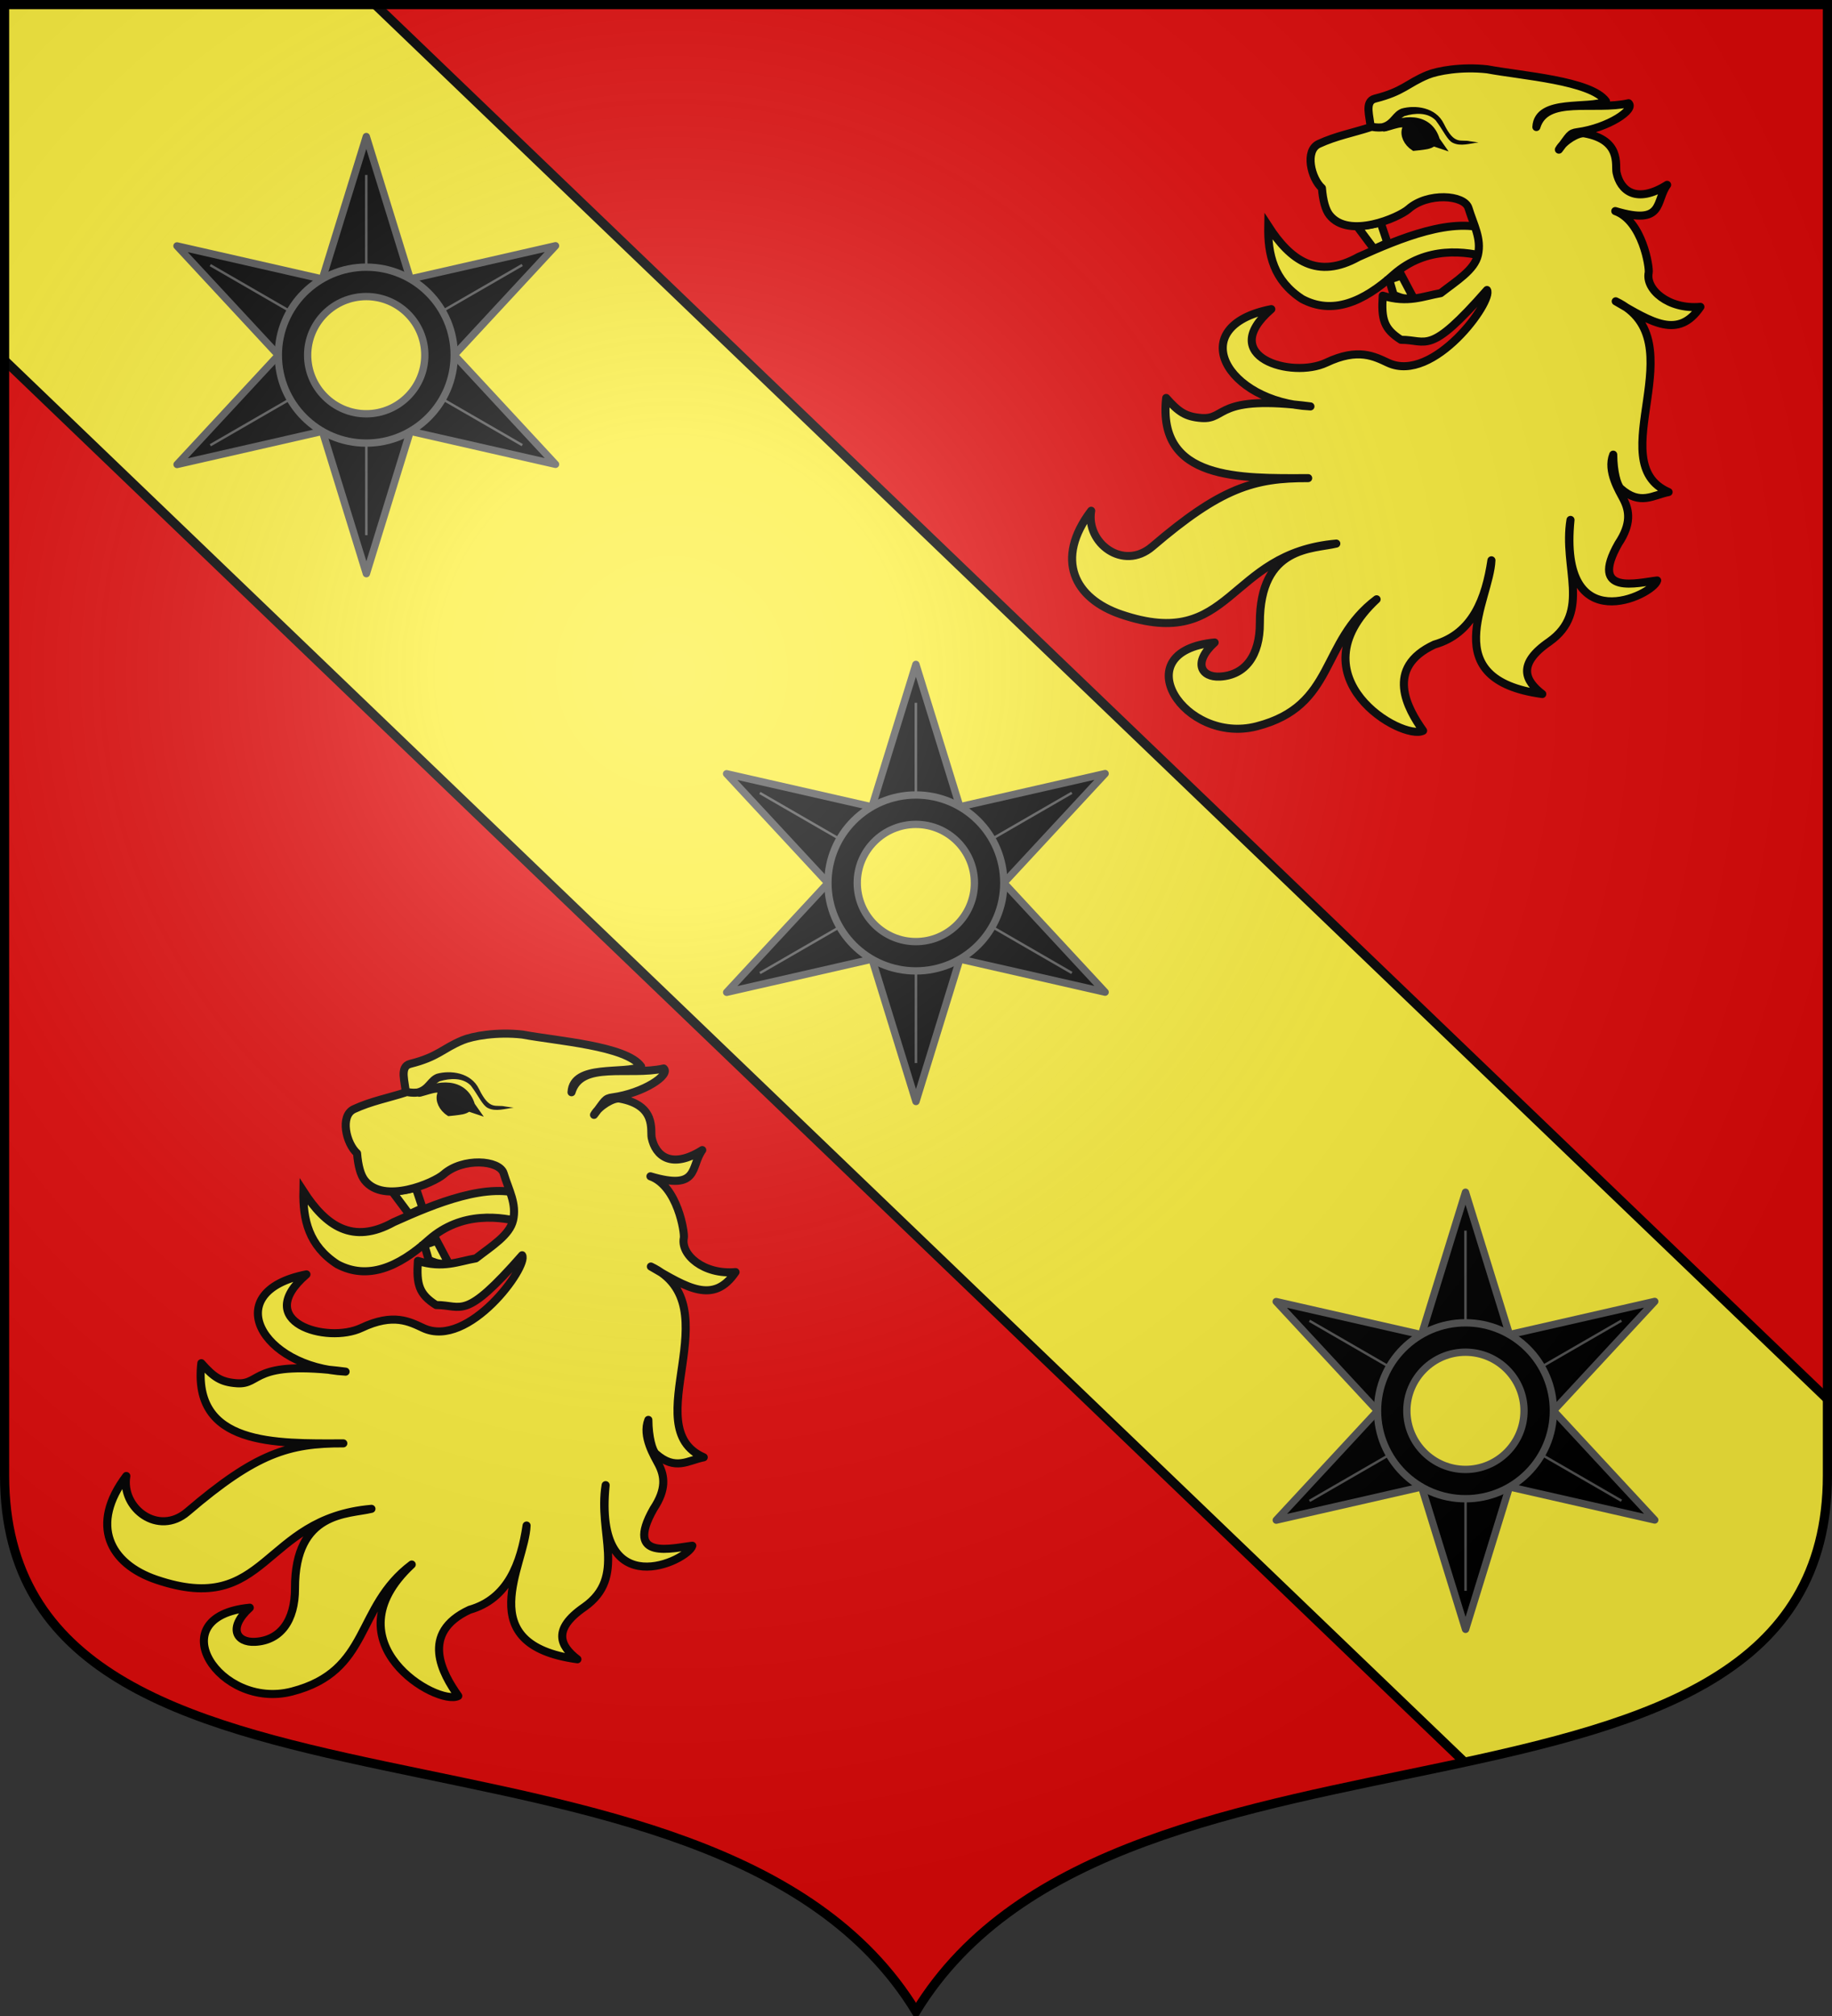 <?xml version="1.0" encoding="UTF-8" standalone="no"?>
<!-- Created with Inkscape (http://www.inkscape.org/) -->
<svg
   xmlns:dc="http://purl.org/dc/elements/1.1/"
   xmlns:cc="http://creativecommons.org/ns#"
   xmlns:rdf="http://www.w3.org/1999/02/22-rdf-syntax-ns#"
   xmlns:svg="http://www.w3.org/2000/svg"
   xmlns="http://www.w3.org/2000/svg"
   xmlns:xlink="http://www.w3.org/1999/xlink"
   xmlns:sodipodi="http://sodipodi.sourceforge.net/DTD/sodipodi-0.dtd"
   xmlns:inkscape="http://www.inkscape.org/namespaces/inkscape"
   width="600"
   height="660"
   id="svg2383"
   sodipodi:version="0.32"
   inkscape:version="0.46"
   version="1.0"
   sodipodi:docname="Blason_ville_fr_lionensullias-A(45).svg"
   inkscape:output_extension="org.inkscape.output.svg.inkscape">
  <rect width="100%" height="100%" fill="#333333" stroke="none"/>
  <defs
     id="defs2385">
    <clipPath
       id="shield_cut">
      <path
         d="M -298.5,-298.5 L -298.5,183 C -298.5,312.055 -66.86,248.948 0,358.5 C 66.86,248.948 298.5,312.055 298.5,183 L 298.5,-298.5 L -298.5,-298.5 z"
         id="shield" />
    </clipPath>
    <radialGradient
       r="405"
       cy="-80"
       cx="-80"
       gradientUnits="userSpaceOnUse"
       id="Gradient1">
      <stop
         id="stop2521"
         offset="0"
         style="stop-color:#fff;stop-opacity:0.31" />
      <stop
         id="stop2523"
         offset="0.19"
         style="stop-color:#fff;stop-opacity:0.25" />
      <stop
         id="stop2525"
         offset="0.6"
         style="stop-color:#6b6b6b;stop-opacity:0.125" />
      <stop
         id="stop2527"
         offset="1"
         style="stop-color:#000;stop-opacity:0.125" />
    </radialGradient>
    <g
       id="f">
      <rect
         id="rect1964"
         style="fill:#28166f"
         y="-30"
         x="-50"
         height="60"
         width="100" />
      <g
         id="g1966"
         style="fill:#ffffff"
         transform="translate(0,-20)">
        <path
           id="path1968"
           d="M -1.212,27.818 C -1.212,22.175 -2.091,20.471 -4.542,13.98 C -5.709,10.888 -5.024,7.103 -2.858,3.601 C -2.082,2.346 -1.114,1.214 0,0 C 1.114,1.214 2.082,2.346 2.858,3.601 C 5.024,7.103 5.709,10.888 4.542,13.98 C 2.091,20.471 1.212,22.175 1.212,27.818 L -1.212,27.818 z" />
        <path
           id="rwi"
           d="M 2.922,27.672 C 2.922,21.721 5.239,17.829 8.501,16.66 C 9.949,16.141 11.808,16.387 13.519,18.107 C 15.638,20.236 16.255,26.1 10.036,27.228 C 10.694,26.272 10.655,24.147 9.322,23.441 C 8.331,22.916 7.209,23.188 6.646,23.564 C 5.822,24.116 4.917,25.67 4.967,27.672 L 2.922,27.672 z" />
        <path
           id="path1971"
           d="M 1.777,30.183 C 1.79,32.191 2.795,33.518 4.516,34.257 C 4.295,34.955 3.257,36.378 1.831,36.281 C 1.55,37.787 1.282,38.632 0,40 C -1.282,38.632 -1.55,37.787 -1.831,36.281 C -3.257,36.378 -4.295,34.955 -4.516,34.257 C -2.795,33.518 -1.79,32.191 -1.777,30.183 L 1.777,30.183 z" />
        <use
           xlink:href="#rwi"
           height="400"
           width="800"
           y="0"
           x="0"
           id="use1973"
           transform="scale(-1,1)" />
        <rect
           id="rect1975"
           y="27.331"
           x="-7.923"
           height="3.218"
           width="15.846" />
      </g>
    </g>
    <g
       id="s">
      <g
         id="c">
        <path
           id="t"
           d="M 0,0 L 0,1 L 0.5,1 L 0,0 z"
           transform="matrix(0.951,0.309,-0.309,0.951,0,-1)" />
        <use
           xlink:href="#t"
           transform="scale(-1,1)"
           id="use2144"
           x="0"
           y="0"
           width="810"
           height="540" />
      </g>
      <g
         id="a">
        <use
           xlink:href="#c"
           transform="matrix(0.309,0.951,-0.951,0.309,0,0)"
           id="use2147"
           x="0"
           y="0"
           width="810"
           height="540" />
        <use
           xlink:href="#c"
           transform="matrix(-0.809,0.588,-0.588,-0.809,0,0)"
           id="use2149"
           x="0"
           y="0"
           width="810"
           height="540" />
      </g>
      <use
         xlink:href="#a"
         transform="scale(-1,1)"
         id="use2151"
         x="0"
         y="0"
         width="810"
         height="540" />
    </g>
    <g
       id="s-4">
      <g
         id="c-6">
        <path
           id="t-0"
           d="M 0,0 L 0,1 L 0.5,1 L 0,0 z"
           transform="matrix(0.951,0.309,-0.309,0.951,0,-1)" />
        <use
           xlink:href="#t-0"
           transform="scale(-1,1)"
           id="use2144-7"
           x="0"
           y="0"
           width="810"
           height="540" />
      </g>
      <g
         id="a-1">
        <use
           xlink:href="#c-6"
           transform="matrix(0.309,0.951,-0.951,0.309,0,0)"
           id="use2147-7"
           x="0"
           y="0"
           width="810"
           height="540" />
        <use
           xlink:href="#c-6"
           transform="matrix(-0.809,0.588,-0.588,-0.809,0,0)"
           id="use2149-7"
           x="0"
           y="0"
           width="810"
           height="540" />
      </g>
      <use
         xlink:href="#a-1"
         transform="scale(-1,1)"
         id="use2151-7"
         x="0"
         y="0"
         width="810"
         height="540" />
    </g>
  </defs>
  <sodipodi:namedview
     id="base"
     pagecolor="#ffffff"
     bordercolor="#666666"
     borderopacity="1.0"
     inkscape:pageopacity="0.0"
     inkscape:pageshadow="2"
     inkscape:zoom="1.1863636"
     inkscape:cx="300"
     inkscape:cy="330"
     inkscape:document-units="px"
     inkscape:current-layer="layer6"
     showgrid="false"
     showborder="true"
     inkscape:showpageshadow="true"
     inkscape:window-width="1280"
     inkscape:window-height="977"
     inkscape:window-x="-4"
     inkscape:window-y="-4"
     inkscape:object-nodes="true"
     objecttolerance="9" />
  <g
     inkscape:label="Fond écu"
     inkscape:groupmode="layer"
     id="layer1"
     transform="translate(0,-392.362)">
    <use
       id="use2532"
       xlink:href="#shield"
       style="fill:#e20909"
       x="0"
       y="0"
       width="744.094"
       height="1052.362"
       transform="translate(300,692.362)" />
    <g
       id="layer3"
       inkscape:label="Meubles"
       transform="translate(300,692.362)" />
    <g
       id="layer2"
       inkscape:label="Reflet final"
       transform="translate(300,692.362)" />
    <g
       id="g2561"
       inkscape:label="Contour final"
       transform="translate(300,692.362)" />
    <path
       style="fill:#fcef3c"
       d="M 1.5,393.862 L 1.5,510.331 L 241.812,740.987 L 479.656,969.268 C 543.65,955.439 598.5,938.14 598.5,875.362 L 598.5,850.393 L 358.188,619.737 L 122.844,393.862 L 1.5,393.862 z"
       id="use2811" />
    <g
       transform="matrix(2.75,0,0,2.75,112.542,-1063.793)"
       inkscape:label="Meubles"
       id="g2807" />
    <g
       transform="matrix(2.75,0,0,2.75,3453.61,915.71)"
       inkscape:label="Meubles"
       id="g4626" />
  </g>
  <g
     inkscape:groupmode="layer"
     id="layer6"
     inkscape:label="Meubles">
    <g
       transform="matrix(0.88,0,0,0.88,766.521,-90.844)"
       id="use6858">
      <path
         sodipodi:nodetypes="ccccccc"
         id="path6870"
         d="M -758.126,546.433 C -758.332,556.924 -756.174,566.643 -745.502,573.578 C -734.313,579.507 -722.905,574.818 -711.423,564.443 C -699.287,553.772 -684.689,555.644 -675.471,558.29 C -673.953,553.355 -675.816,551.35 -675.402,548.046 C -689.182,542.6 -709.245,551.051 -724.518,557.91 C -739.809,566.405 -749.832,559.287 -758.126,546.433 z"
         style="fill:#fcef3c;fill-opacity:1;stroke:#000000;stroke-width:3;stroke-miterlimit:4;stroke-dasharray:none;stroke-opacity:1" />
      <path
         id="path6872"
         d="M -703.845,573.647 L -708.543,564.781 L -713.118,566.363 L -711.464,572.013 C -707.183,573.863 -707.469,573.112 -703.845,573.647 z"
         style="fill:#fcef3c;fill-opacity:1;stroke:#000000;stroke-width:3;stroke-miterlimit:4;stroke-dasharray:none;stroke-opacity:1"
         sodipodi:nodetypes="ccccc" />
      <path
         style="fill:#fcef3c;fill-opacity:1;stroke:#000000;stroke-width:3;stroke-miterlimit:4;stroke-dasharray:none;stroke-opacity:1"
         d="M -724.899,546.73 L -716.294,545.164 L -713.765,552.687 L -718.746,554.97 L -724.899,546.73 z"
         id="path6874"
         sodipodi:nodetypes="ccccc" />
      <path
         style="fill:#fcef3c;fill-opacity:1;stroke:#000000;stroke-width:3;stroke-linejoin:round;stroke-miterlimit:4;stroke-dasharray:none;stroke-opacity:1"
         d="M -683.6,539.746 C -685.136,534.72 -698.865,533.854 -705.917,540.083 C -709.458,543.21 -728.239,551.46 -735.35,542.277 C -736.837,540.355 -737.768,536.983 -738.157,532.283 C -742.177,528.731 -744.675,518.338 -739.312,515.853 C -732.95,512.904 -726.482,511.708 -720.067,509.635 C -720.119,506.08 -722.565,500.063 -718.392,499.014 C -707.85,496.362 -706.48,493.38 -698.842,490.206 C -695.223,488.702 -686.275,487.033 -676.633,488.106 C -663.688,490.533 -638.013,492.275 -632.439,499.968 C -638.558,503.09 -657.776,498.829 -658.342,509.578 C -654.822,497.765 -637.026,503.645 -624.018,500.73 C -621.419,503.116 -631.64,509.934 -643.016,511.475 C -646.094,511.892 -645.87,512.661 -649.969,517.991 C -648.133,514.68 -642.736,511.518 -640.439,511.931 C -626.549,514.424 -629.078,523.789 -628.506,526.513 C -627.088,533.267 -621.157,538.311 -609.681,531.092 C -614.178,537.198 -610.588,546.348 -628.976,540.849 C -618.894,544.452 -616.155,561.814 -616.546,563.789 C -617.77,569.971 -609.272,577.542 -597.302,576.483 C -605.497,588.563 -615.228,582.337 -628.812,574.412 C -598.336,588.92 -634.692,634.284 -609.137,645.382 C -614.94,646.491 -619.704,650.538 -626.986,644.058 C -628.305,642.885 -629.706,637.806 -629.745,631.465 C -632.196,637.588 -627.444,645.08 -625.908,648.058 C -623.703,652.332 -622.946,657.23 -627.815,664.552 C -638.949,684.181 -620.353,679.027 -613.382,678.282 C -614.864,683.707 -650.166,700.931 -645.644,655.744 C -648.596,673.531 -637.725,689.869 -653.562,701.079 C -665.653,709.406 -662.568,715.581 -656.149,720.519 C -696.067,715.086 -675.639,685.577 -675.07,670.769 C -677.218,684.932 -682.022,698.038 -696.296,702.115 C -714.954,710.77 -706.323,725.967 -700.495,734.167 C -708.153,738.095 -748.994,714.337 -717.804,685.277 C -739.095,701.261 -732.847,724.892 -762.425,732.53 C -789.378,739.491 -811.98,704.64 -778.083,701.338 C -786.369,708.883 -783.04,714.404 -776.102,714.032 C -766.725,713.529 -761.232,706.223 -761.256,694.134 C -761.311,665.227 -741.409,666.668 -732.802,664.552 C -773.821,668.084 -771.29,705.015 -812.832,690.919 C -830.348,684.976 -837.707,670.414 -824.031,652.342 C -826.082,664.324 -812.103,674.911 -801.294,665.671 C -775.736,643.819 -763.502,640.115 -743.274,640.2 C -768.606,640.307 -799.526,641.156 -796.121,610.376 C -791.55,615.548 -788.878,617.406 -782.936,617.834 C -773.432,618.518 -778.004,608.936 -742.425,613.517 C -773.846,611.945 -789.694,583.726 -756.999,577.332 C -777.532,595.061 -749.386,603.329 -736.499,597.23 C -724.602,591.599 -718.573,594.971 -713.519,597.307 C -696.59,605.133 -674.264,574.223 -676.723,570.222 C -698.359,594.89 -698.798,588.727 -708.736,588.736 C -715.093,584.703 -716.112,581.091 -715.518,572.327 C -706.158,575.248 -700.374,572.484 -693.947,571.379 C -688.002,566.751 -681.361,562.736 -680.098,557.201 C -678.69,551.03 -681.664,546.085 -683.6,539.746 z"
         id="path6876"
         sodipodi:nodetypes="csscscssccccscssccscccscscccccccccscsscscsccsccssccccss" />
      <path
         d="M -715.348,510.085 C -708.258,505.942 -698.23,505.143 -695.457,514.418 L -694.089,516.361 L -696.651,515.502 C -698.043,516.722 -700.032,516.758 -701.822,517.013 L -703.911,517.232 C -706.596,515.493 -707.906,512.544 -707.141,510.304 C -705.817,506.427 -713.289,510.023 -715.348,510.085 L -715.348,510.085 z"
         style="fill:#000000;stroke:#000000;stroke-width:2.4"
         id="path6878"
         sodipodi:nodetypes="ccccccscc" />
      <path
         style="fill:#000000;fill-opacity:1;stroke:none;stroke-width:3;stroke-linecap:round;stroke-linejoin:round;stroke-miterlimit:4;stroke-dasharray:none;stroke-opacity:1"
         d="M -708.513,502.715 C -711.903,504.001 -712.411,507.388 -715.95,508.215 C -717.475,508.381 -718.856,508.09 -718.856,508.09 L -719.45,511.028 C -719.45,511.028 -717.696,511.408 -715.638,511.184 C -711.468,511.224 -710.522,507.155 -707.419,505.497 C -703.553,504.339 -698.758,504.041 -695.794,507.122 C -692.826,511.074 -691.528,514.4 -689.491,515.429 C -686.522,516.928 -683.074,515.656 -679.866,515.328 L -683.044,514.872 C -686.536,514.052 -688.787,516.562 -692.773,508.363 C -695.799,502.138 -703.489,501.32 -708.513,502.715 z"
         id="path6880"
         sodipodi:nodetypes="cccccccsccsc" />
    </g>
    <g
       id="g13864"
       transform="matrix(0.88,0,0,0.88,1082.521,-406.844)">
      <path
         style="fill:#fcef3c;fill-opacity:1;stroke:#000000;stroke-width:3;stroke-miterlimit:4;stroke-dasharray:none;stroke-opacity:1"
         d="M -758.126,546.433 C -758.332,556.924 -756.174,566.643 -745.502,573.578 C -734.313,579.507 -722.905,574.818 -711.423,564.443 C -699.287,553.772 -684.689,555.644 -675.471,558.29 C -673.953,553.355 -675.816,551.35 -675.402,548.046 C -689.182,542.6 -709.245,551.051 -724.518,557.91 C -739.809,566.405 -749.832,559.287 -758.126,546.433 z"
         id="path9850"
         sodipodi:nodetypes="ccccccc" />
      <path
         sodipodi:nodetypes="ccccc"
         style="fill:#fcef3c;fill-opacity:1;stroke:#000000;stroke-width:3;stroke-miterlimit:4;stroke-dasharray:none;stroke-opacity:1"
         d="M -703.845,573.647 L -708.543,564.781 L -713.118,566.363 L -711.464,572.013 C -707.183,573.863 -707.469,573.112 -703.845,573.647 z"
         id="path9892" />
      <path
         sodipodi:nodetypes="ccccc"
         id="path9894"
         d="M -724.899,546.73 L -716.294,545.164 L -713.765,552.687 L -718.746,554.97 L -724.899,546.73 z"
         style="fill:#fcef3c;fill-opacity:1;stroke:#000000;stroke-width:3;stroke-miterlimit:4;stroke-dasharray:none;stroke-opacity:1" />
      <path
         sodipodi:nodetypes="csscscssccccscssccscccscscccccccccscsscscsccsccssccccss"
         id="path9896"
         d="M -683.6,539.746 C -685.136,534.72 -698.865,533.854 -705.917,540.083 C -709.458,543.21 -728.239,551.46 -735.35,542.277 C -736.837,540.355 -737.768,536.983 -738.157,532.283 C -742.177,528.731 -744.675,518.338 -739.312,515.853 C -732.95,512.904 -726.482,511.708 -720.067,509.635 C -720.119,506.08 -722.565,500.063 -718.392,499.014 C -707.85,496.362 -706.48,493.38 -698.842,490.206 C -695.223,488.702 -686.275,487.033 -676.633,488.106 C -663.688,490.533 -638.013,492.275 -632.439,499.968 C -638.558,503.09 -657.776,498.829 -658.342,509.578 C -654.822,497.765 -637.026,503.645 -624.018,500.73 C -621.419,503.116 -631.64,509.934 -643.016,511.475 C -646.094,511.892 -645.87,512.661 -649.969,517.991 C -648.133,514.68 -642.736,511.518 -640.439,511.931 C -626.549,514.424 -629.078,523.789 -628.506,526.513 C -627.088,533.267 -621.157,538.311 -609.681,531.092 C -614.178,537.198 -610.588,546.348 -628.976,540.849 C -618.894,544.452 -616.155,561.814 -616.546,563.789 C -617.77,569.971 -609.272,577.542 -597.302,576.483 C -605.497,588.563 -615.228,582.337 -628.812,574.412 C -598.336,588.92 -634.692,634.284 -609.137,645.382 C -614.94,646.491 -619.704,650.538 -626.986,644.058 C -628.305,642.885 -629.706,637.806 -629.745,631.465 C -632.196,637.588 -627.444,645.08 -625.908,648.058 C -623.703,652.332 -622.946,657.23 -627.815,664.552 C -638.949,684.181 -620.353,679.027 -613.382,678.282 C -614.864,683.707 -650.166,700.931 -645.644,655.744 C -648.596,673.531 -637.725,689.869 -653.562,701.079 C -665.653,709.406 -662.568,715.581 -656.149,720.519 C -696.067,715.086 -675.639,685.577 -675.07,670.769 C -677.218,684.932 -682.022,698.038 -696.296,702.115 C -714.954,710.77 -706.323,725.967 -700.495,734.167 C -708.153,738.095 -748.994,714.337 -717.804,685.277 C -739.095,701.261 -732.847,724.892 -762.425,732.53 C -789.378,739.491 -811.98,704.64 -778.083,701.338 C -786.369,708.883 -783.04,714.404 -776.102,714.032 C -766.725,713.529 -761.232,706.223 -761.256,694.134 C -761.311,665.227 -741.409,666.668 -732.802,664.552 C -773.821,668.084 -771.29,705.015 -812.832,690.919 C -830.348,684.976 -837.707,670.414 -824.031,652.342 C -826.082,664.324 -812.103,674.911 -801.294,665.671 C -775.736,643.819 -763.502,640.115 -743.274,640.2 C -768.606,640.307 -799.526,641.156 -796.121,610.376 C -791.55,615.548 -788.878,617.406 -782.936,617.834 C -773.432,618.518 -778.004,608.936 -742.425,613.517 C -773.846,611.945 -789.694,583.726 -756.999,577.332 C -777.532,595.061 -749.386,603.329 -736.499,597.23 C -724.602,591.599 -718.573,594.971 -713.519,597.307 C -696.59,605.133 -674.264,574.223 -676.723,570.222 C -698.359,594.89 -698.798,588.727 -708.736,588.736 C -715.093,584.703 -716.112,581.091 -715.518,572.327 C -706.158,575.248 -700.374,572.484 -693.947,571.379 C -688.002,566.751 -681.361,562.736 -680.098,557.201 C -678.69,551.03 -681.664,546.085 -683.6,539.746 z"
         style="fill:#fcef3c;fill-opacity:1;stroke:#000000;stroke-width:3;stroke-linejoin:round;stroke-miterlimit:4;stroke-dasharray:none;stroke-opacity:1" />
      <path
         sodipodi:nodetypes="ccccccscc"
         id="path9898"
         style="fill:#000000;stroke:#000000;stroke-width:2.4"
         d="M -715.348,510.085 C -708.258,505.942 -698.23,505.143 -695.457,514.418 L -694.089,516.361 L -696.651,515.502 C -698.043,516.722 -700.032,516.758 -701.822,517.013 L -703.911,517.232 C -706.596,515.493 -707.906,512.544 -707.141,510.304 C -705.817,506.427 -713.289,510.023 -715.348,510.085 L -715.348,510.085 z" />
      <path
         sodipodi:nodetypes="cccccccsccsc"
         id="path9900"
         d="M -708.513,502.715 C -711.903,504.001 -712.411,507.388 -715.95,508.215 C -717.475,508.381 -718.856,508.09 -718.856,508.09 L -719.45,511.028 C -719.45,511.028 -717.696,511.408 -715.638,511.184 C -711.468,511.224 -710.522,507.155 -707.419,505.497 C -703.553,504.339 -698.758,504.041 -695.794,507.122 C -692.826,511.074 -691.528,514.4 -689.491,515.429 C -686.522,516.928 -683.074,515.656 -679.866,515.328 L -683.044,514.872 C -686.536,514.052 -688.787,516.562 -692.773,508.363 C -695.799,502.138 -703.489,501.32 -708.513,502.715 z"
         style="fill:#000000;fill-opacity:1;stroke:none;stroke-width:3;stroke-linecap:round;stroke-linejoin:round;stroke-miterlimit:4;stroke-dasharray:none;stroke-opacity:1" />
    </g>
    <path
       style="opacity:1;fill:none;fill-opacity:1;fill-rule:nonzero;stroke:#000000;stroke-width:3;stroke-linejoin:round;stroke-miterlimit:4;stroke-dasharray:none;stroke-opacity:1"
       d="M 1.5,117.969 L 479.656,576.906"
       id="path6889" />
    <path
       style="opacity:1;fill:none;fill-opacity:1;fill-rule:nonzero;stroke:#000000;stroke-width:3;stroke-linejoin:round;stroke-miterlimit:4;stroke-dasharray:none;stroke-opacity:1"
       d="M 122.844,1.5 L 598.5,458.031"
       id="path6891" />
    <g
       transform="matrix(0.8,0,0,0.8,-103.234,43.513)"
       id="use7071">
      <path
         id="path7104"
         d="M 279,1.5 L 261,59.781 L 297,59.75 L 279,1.5 z M 297,59.75 L 315,90.906 L 356.469,46.188 L 297,59.75 z M 315,90.906 L 297,122.094 L 356.469,135.625 L 315,90.906 z M 297,122.094 L 261.031,122.094 L 279.031,180.375 L 297,122.094 z M 201.5,46.25 L 243,90.969 L 260.969,59.781 L 201.5,46.25 z M 243,90.969 L 201.531,135.688 L 261,122.125 L 243,90.969 z"
         style="fill:#000000;fill-opacity:1;fill-rule:nonzero;stroke:#555555;stroke-width:3;stroke-linejoin:round;stroke-miterlimit:4;stroke-dasharray:none;stroke-opacity:1" />
      <path
         style="fill:none;fill-opacity:1;fill-rule:nonzero;stroke:#555555;stroke-width:1;stroke-linejoin:round;stroke-miterlimit:4;stroke-dasharray:none;stroke-opacity:1"
         d="M 278.989,60.938 L 278.989,17.216"
         id="path7106"
         sodipodi:nodetypes="cc" />
      <path
         sodipodi:nodetypes="cc"
         id="path7108"
         d="M 304.97,75.917 L 342.834,54.056"
         style="fill:none;fill-opacity:1;fill-rule:nonzero;stroke:#555555;stroke-width:1;stroke-linejoin:round;stroke-miterlimit:4;stroke-dasharray:none;stroke-opacity:1" />
      <path
         style="fill:none;fill-opacity:1;fill-rule:nonzero;stroke:#555555;stroke-width:1;stroke-linejoin:round;stroke-miterlimit:4;stroke-dasharray:none;stroke-opacity:1"
         d="M 304.988,105.906 L 342.852,127.767"
         id="path7110"
         sodipodi:nodetypes="cc" />
      <path
         sodipodi:nodetypes="cc"
         id="path7112"
         d="M 279.025,120.917 L 279.025,164.638"
         style="fill:none;fill-opacity:1;fill-rule:nonzero;stroke:#555555;stroke-width:1;stroke-linejoin:round;stroke-miterlimit:4;stroke-dasharray:none;stroke-opacity:1" />
      <path
         style="fill:none;fill-opacity:1;fill-rule:nonzero;stroke:#555555;stroke-width:1;stroke-linejoin:round;stroke-miterlimit:4;stroke-dasharray:none;stroke-opacity:1"
         d="M 253.009,105.958 L 215.145,127.819"
         id="path7114"
         sodipodi:nodetypes="cc" />
      <path
         sodipodi:nodetypes="cc"
         id="path7116"
         d="M 252.991,75.969 L 215.127,54.108"
         style="fill:none;fill-opacity:1;fill-rule:nonzero;stroke:#555555;stroke-width:1;stroke-linejoin:round;stroke-miterlimit:4;stroke-dasharray:none;stroke-opacity:1" />
      <path
         style="fill:#000000;fill-opacity:1;fill-rule:nonzero;stroke:#555555;stroke-width:3;stroke-linejoin:round;stroke-miterlimit:4;stroke-dasharray:none;stroke-opacity:1"
         d="M 278.989,54.938 C 259.117,54.938 242.989,71.066 242.989,90.938 C 242.989,110.809 259.117,126.938 278.989,126.938 C 298.861,126.938 314.989,110.809 314.989,90.938 C 314.989,71.065 298.861,54.938 278.989,54.938 z M 278.989,66.969 C 292.224,66.969 302.958,77.703 302.958,90.938 C 302.958,104.172 292.224,114.938 278.989,114.938 C 265.755,114.938 254.989,104.172 254.989,90.938 C 254.989,77.703 265.755,66.969 278.989,66.969 z"
         id="path7118" />
    </g>
    <g
       transform="matrix(0.8,0,0,0.8,256.766,389.113)"
       id="use7069">
      <path
         id="path7086"
         d="M 279,1.5 L 261,59.781 L 297,59.75 L 279,1.5 z M 297,59.75 L 315,90.906 L 356.469,46.188 L 297,59.75 z M 315,90.906 L 297,122.094 L 356.469,135.625 L 315,90.906 z M 297,122.094 L 261.031,122.094 L 279.031,180.375 L 297,122.094 z M 201.5,46.25 L 243,90.969 L 260.969,59.781 L 201.5,46.25 z M 243,90.969 L 201.531,135.688 L 261,122.125 L 243,90.969 z"
         style="fill:#000000;fill-opacity:1;fill-rule:nonzero;stroke:#555555;stroke-width:3;stroke-linejoin:round;stroke-miterlimit:4;stroke-dasharray:none;stroke-opacity:1" />
      <path
         style="fill:none;fill-opacity:1;fill-rule:nonzero;stroke:#555555;stroke-width:1;stroke-linejoin:round;stroke-miterlimit:4;stroke-dasharray:none;stroke-opacity:1"
         d="M 278.989,60.938 L 278.989,17.216"
         id="path7088"
         sodipodi:nodetypes="cc" />
      <path
         sodipodi:nodetypes="cc"
         id="path7090"
         d="M 304.97,75.917 L 342.834,54.056"
         style="fill:none;fill-opacity:1;fill-rule:nonzero;stroke:#555555;stroke-width:1;stroke-linejoin:round;stroke-miterlimit:4;stroke-dasharray:none;stroke-opacity:1" />
      <path
         style="fill:none;fill-opacity:1;fill-rule:nonzero;stroke:#555555;stroke-width:1;stroke-linejoin:round;stroke-miterlimit:4;stroke-dasharray:none;stroke-opacity:1"
         d="M 304.988,105.906 L 342.852,127.767"
         id="path7092"
         sodipodi:nodetypes="cc" />
      <path
         sodipodi:nodetypes="cc"
         id="path7094"
         d="M 279.025,120.917 L 279.025,164.638"
         style="fill:none;fill-opacity:1;fill-rule:nonzero;stroke:#555555;stroke-width:1;stroke-linejoin:round;stroke-miterlimit:4;stroke-dasharray:none;stroke-opacity:1" />
      <path
         style="fill:none;fill-opacity:1;fill-rule:nonzero;stroke:#555555;stroke-width:1;stroke-linejoin:round;stroke-miterlimit:4;stroke-dasharray:none;stroke-opacity:1"
         d="M 253.009,105.958 L 215.145,127.819"
         id="path7096"
         sodipodi:nodetypes="cc" />
      <path
         sodipodi:nodetypes="cc"
         id="path7098"
         d="M 252.991,75.969 L 215.127,54.108"
         style="fill:none;fill-opacity:1;fill-rule:nonzero;stroke:#555555;stroke-width:1;stroke-linejoin:round;stroke-miterlimit:4;stroke-dasharray:none;stroke-opacity:1" />
      <path
         style="fill:#000000;fill-opacity:1;fill-rule:nonzero;stroke:#555555;stroke-width:3;stroke-linejoin:round;stroke-miterlimit:4;stroke-dasharray:none;stroke-opacity:1"
         d="M 278.989,54.938 C 259.117,54.938 242.989,71.066 242.989,90.938 C 242.989,110.809 259.117,126.938 278.989,126.938 C 298.861,126.938 314.989,110.809 314.989,90.938 C 314.989,71.065 298.861,54.938 278.989,54.938 z M 278.989,66.969 C 292.224,66.969 302.958,77.703 302.958,90.938 C 302.958,104.172 292.224,114.938 278.989,114.938 C 265.755,114.938 254.989,104.172 254.989,90.938 C 254.989,77.703 265.755,66.969 278.989,66.969 z"
         id="path7100" />
    </g>
    <g
       id="g5641"
       transform="matrix(0.8,0,0,0.8,76.766,216.312)">
      <path
         style="fill:#000000;fill-opacity:1;fill-rule:nonzero;stroke:#555555;stroke-width:3;stroke-linejoin:round;stroke-miterlimit:4;stroke-dasharray:none;stroke-opacity:1"
         d="M 279,1.5 L 261,59.781 L 297,59.75 L 279,1.5 z M 297,59.75 L 315,90.906 L 356.469,46.188 L 297,59.75 z M 315,90.906 L 297,122.094 L 356.469,135.625 L 315,90.906 z M 297,122.094 L 261.031,122.094 L 279.031,180.375 L 297,122.094 z M 201.5,46.25 L 243,90.969 L 260.969,59.781 L 201.5,46.25 z M 243,90.969 L 201.531,135.688 L 261,122.125 L 243,90.969 z"
         id="path5108" />
      <path
         sodipodi:nodetypes="cc"
         id="path5110"
         d="M 278.989,60.938 L 278.989,17.216"
         style="fill:none;fill-opacity:1;fill-rule:nonzero;stroke:#555555;stroke-width:1;stroke-linejoin:round;stroke-miterlimit:4;stroke-dasharray:none;stroke-opacity:1" />
      <path
         style="fill:none;fill-opacity:1;fill-rule:nonzero;stroke:#555555;stroke-width:1;stroke-linejoin:round;stroke-miterlimit:4;stroke-dasharray:none;stroke-opacity:1"
         d="M 304.97,75.917 L 342.834,54.056"
         id="path5112"
         sodipodi:nodetypes="cc" />
      <path
         sodipodi:nodetypes="cc"
         id="path5114"
         d="M 304.988,105.906 L 342.852,127.767"
         style="fill:none;fill-opacity:1;fill-rule:nonzero;stroke:#555555;stroke-width:1;stroke-linejoin:round;stroke-miterlimit:4;stroke-dasharray:none;stroke-opacity:1" />
      <path
         style="fill:none;fill-opacity:1;fill-rule:nonzero;stroke:#555555;stroke-width:1;stroke-linejoin:round;stroke-miterlimit:4;stroke-dasharray:none;stroke-opacity:1"
         d="M 279.025,120.917 L 279.025,164.638"
         id="path5116"
         sodipodi:nodetypes="cc" />
      <path
         sodipodi:nodetypes="cc"
         id="path5118"
         d="M 253.009,105.958 L 215.145,127.819"
         style="fill:none;fill-opacity:1;fill-rule:nonzero;stroke:#555555;stroke-width:1;stroke-linejoin:round;stroke-miterlimit:4;stroke-dasharray:none;stroke-opacity:1" />
      <path
         style="fill:none;fill-opacity:1;fill-rule:nonzero;stroke:#555555;stroke-width:1;stroke-linejoin:round;stroke-miterlimit:4;stroke-dasharray:none;stroke-opacity:1"
         d="M 252.991,75.969 L 215.127,54.108"
         id="path5120"
         sodipodi:nodetypes="cc" />
      <path
         id="path5122"
         d="M 278.989,54.938 C 259.117,54.938 242.989,71.066 242.989,90.938 C 242.989,110.809 259.117,126.938 278.989,126.938 C 298.861,126.938 314.989,110.809 314.989,90.938 C 314.989,71.065 298.861,54.938 278.989,54.938 z M 278.989,66.969 C 292.224,66.969 302.958,77.703 302.958,90.938 C 302.958,104.172 292.224,114.938 278.989,114.938 C 265.755,114.938 254.989,104.172 254.989,90.938 C 254.989,77.703 265.755,66.969 278.989,66.969 z"
         style="fill:#000000;fill-opacity:1;fill-rule:nonzero;stroke:#555555;stroke-width:3;stroke-linejoin:round;stroke-miterlimit:4;stroke-dasharray:none;stroke-opacity:1" />
    </g>
  </g>
  <g
     inkscape:groupmode="layer"
     id="layer7"
     inkscape:label="Reflet final"
     sodipodi:insensitive="true">
    <use
       transform="translate(300,300)"
       id="use2536"
       xlink:href="#shield"
       style="fill:url(#Gradient1)"
       x="0"
       y="0"
       width="744.094"
       height="1052.362" />
  </g>
  <g
     inkscape:groupmode="layer"
     id="layer5"
     inkscape:label="Contour final"
     sodipodi:insensitive="true">
    <use
       transform="translate(300,300)"
       id="use2539"
       style="fill:none;stroke:#000000;stroke-width:3"
       xlink:href="#shield"
       x="0"
       y="0"
       width="744.094"
       height="1052.362" />
  </g>
</svg>
